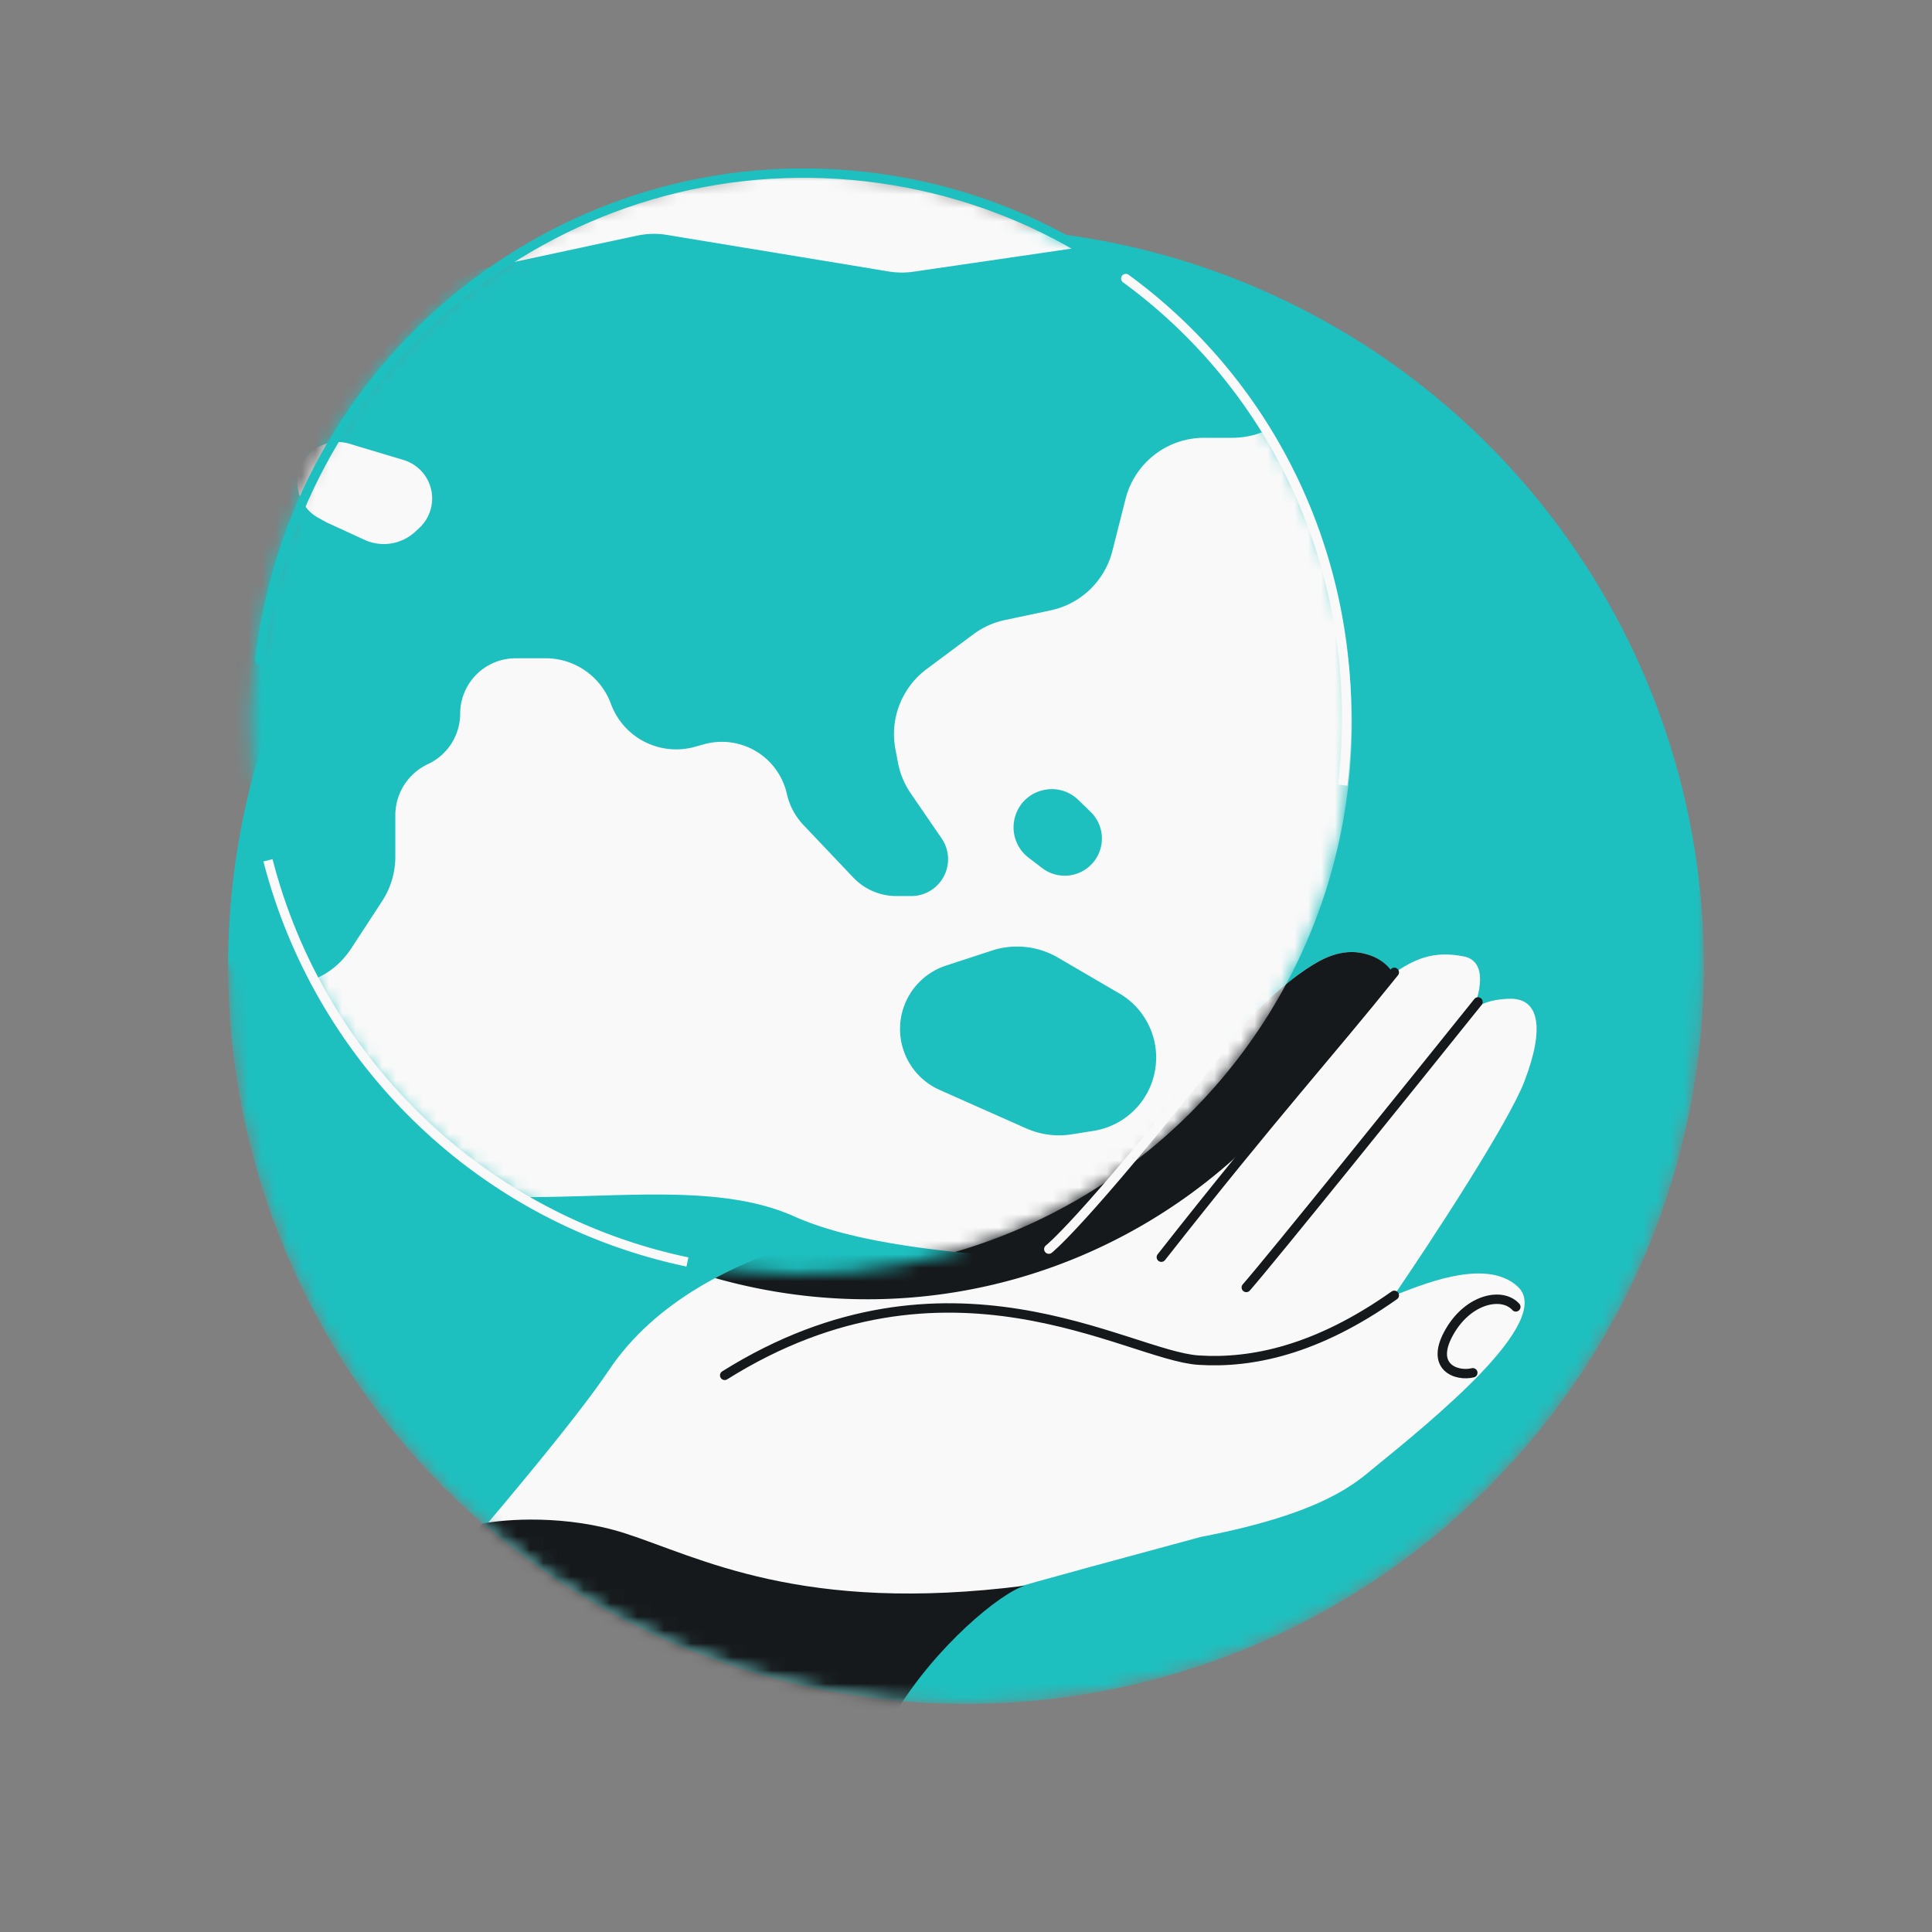 <svg xmlns="http://www.w3.org/2000/svg" width="144" height="144" fill="none"><rect width="100%" height="100%" fill="#808080" stroke="none"/><mask id="a" width="119" height="116" x="8" y="11" maskUnits="userSpaceOnUse" style="mask-type:alpha"><path fill="#1EBFBF" d="M72 127c30.375 0 55-24.624 55-55V11H8v61h9c0 30.376 24.624 55 55 55Z"/></mask><g mask="url(#a)"><circle cx="72" cy="72" r="55" fill="#1EBFBF"/><mask id="b" width="110" height="110" x="17" y="17" maskUnits="userSpaceOnUse" style="mask-type:alpha"><circle cx="72" cy="72" r="55" fill="#1EBFBF"/></mask><g mask="url(#b)"><path fill="#F9F9F9" d="M73.208 119.04c-3.004.862-9.375 13.767-13.935 20.128-4.56 6.362-38.818-2.065-38.605-7.644 0 0 19.84-22.105 24.71-29.391 6.915-10.347 23.663-11.326 24.826-11.554.93-.182 13.783-14.116 17.157-14.881 3.66-.83 3.98 1.319 3.586 2.663 1.181-1.51 4.285-4.955 7.25-6.647 2.964-1.692 5.003-.14 5.652.848 1.554-1.05 2.938-1.736 5.255-1.276 1.854.37 1.175 2.917.603 4.145.175-.308.976-.938 2.782-.991 2.258-.067 2.649 2.19 1.139 6.14-1.208 3.16-6.989 11.968-9.728 15.976 1.761-.648 6.811-2.927 9.233-.65 2.721 2.559-6.256 9.861-10.744 13.513-1.282 1.043-3.662 3.368-12.872 5.13-6.31 1.719-10.324 2.773-16.309 4.491Z"/><path fill="#16191C" d="M53.303 95.258a41.325 41.325 0 0 0 6.522 1.3c14.609 1.71 28.321-4.478 36.867-15.185l7.052-8.935c-.152-.309-.788-1.02-1.914-1.323-.953-.28-2.182-.23-3.633.6-2.965 1.691-6.069 5.135-7.25 6.645.393-1.343.075-3.492-3.586-2.662-2.197.498-8.412 6.579-12.738 10.812-2.318 2.268-4.094 4.006-4.419 4.07-.105.02-.336.046-.676.085-2.33.268-9.74 1.12-16.225 4.593Z"/><path stroke="#F9F9F9" stroke-linecap="round" stroke-linejoin="round" stroke-width=".7" d="M90.636 78.583C80.614 91.246 78.172 93.102 78.172 93.102"/><path fill="#16191C" d="M66.695 127.744c3.052-5.074 7.923-9.049 9.695-9.558-16.649 2.14-24.322-2.14-29.793-3.898-4.376-1.407-8.925-1.069-10.653-.725-.805.904-1.556 1.753-2.186 2.483l14.925 10.493 18.012 1.205Z"/><path stroke="#16191C" stroke-linecap="round" stroke-linejoin="round" stroke-width=".7" d="M112.98 97.408c-.997-1.11-3.463-.635-4.891 1.77-1.618 2.725.479 3.439 1.686 3.141M54.014 102.511c16.597-10.4 30.044-1.482 35.306-1.135 3.97.261 8.832-.747 14.604-4.83m6.237-21.867c-4.942 6.16-15.315 19.039-17.27 21.281m11.033-23.488c-4.942 6.16-8.805 10.343-17.365 21.231"/></g><mask id="c" width="83" height="83" x="18" y="12" maskUnits="userSpaceOnUse" style="mask-type:alpha"><circle cx="59.727" cy="53.916" r="41.03" fill="#fff" transform="rotate(6.674 59.727 53.916)"/></mask><g mask="url(#c)"><circle cx="59.727" cy="53.916" r="40.68" fill="#F9F9F9" stroke="#F9F9F9" stroke-width=".7" transform="rotate(6.674 59.727 53.916)"/><path fill="#1EBFBF" d="m28.482 67.164-2.279 3.489c-3.416 5.232-11.556 2.467-11.08-3.764l1.082-14.12c.032-.428.11-.851.233-1.262l5.18-17.41a6.04 6.04 0 0 1 1.518-2.548l9.9-9.9a6.041 6.041 0 0 1 3.007-1.636l11.438-2.448a6.04 6.04 0 0 1 2.247-.053l16.509 2.722a6.04 6.04 0 0 0 1.856.017l17.88-2.613a6.04 6.04 0 0 1 3.984.8l4.953 2.976c5.249 3.154 3.013 11.217-3.11 11.217h-2.053a6.04 6.04 0 0 0-5.855 4.557l-.983 3.879a6.04 6.04 0 0 1-4.605 4.426l-3.4.72a6.038 6.038 0 0 0-2.358 1.064l-3.48 2.592a6.04 6.04 0 0 0-2.328 5.967l.19 1.004c.155.822.48 1.603.953 2.293l2.302 3.356a2.745 2.745 0 0 1-2.264 4.297h-1.112a4.42 4.42 0 0 1-3.206-1.378l-3.712-3.912a4.967 4.967 0 0 1-1.242-2.329 4.967 4.967 0 0 0-6.19-3.69l-.657.184a5.182 5.182 0 0 1-6.266-3.202 5.182 5.182 0 0 0-4.864-3.395h-2.238a4.134 4.134 0 0 0-4.134 4.134 4.159 4.159 0 0 1-2.401 3.754 4.213 4.213 0 0 0-2.432 3.802v3.107a6.04 6.04 0 0 1-.983 3.303ZM73.93 70.851l-3.421 1.12a4.97 4.97 0 0 0-.473 9.266l6.446 2.864a6.04 6.04 0 0 0 3.407.445l1.628-.26a5.532 5.532 0 0 0 1.913-10.24l-4.578-2.672a6.04 6.04 0 0 0-4.922-.523ZM77.67 64.696l-1.008-.77a2.846 2.846 0 0 1-.963-3.185c.677-1.973 3.178-2.571 4.675-1.117l.91.884a2.77 2.77 0 0 1-3.613 4.188ZM-.372 83.691c-8.02-2.548-7.147-.836-17.206-2.013-6.473-.264-12.627.132-19.588-2.292-4.996-1.74-13.717.273-26.47-3.098-12.754-3.37-9.032-.788-21.988-4.72-12.957-3.93-15.846 7.002-6.471 9.44 9.374 2.439 60.4 8.946 121.516 16.366 61.116 7.42 65.596 1.236 61.08-1.439-4.517-2.675-22.39-1.278-31.315-5.274-8.924-3.996-22.964 1.337-34.147-3.996C13.857 81.33 7.648 86.24-.372 83.69Z"/><path fill="#F9F9F9" d="m27.169 40.236-2.815-1.293-.623-.343a3.012 3.012 0 0 1 2.318-5.525l4.025 1.208a2.997 2.997 0 0 1 1.184 5.062l-.3.279a3.446 3.446 0 0 1-3.79.612Z"/></g><path stroke="#1EBFBF" stroke-linecap="round" stroke-width=".7" d="M19.362 49.191c2.633-22.506 22.911-38.628 45.291-36.01 10.791 1.264 20.1 6.653 26.553 14.419"/><path fill="#F9F9F9" d="M84.113 20.476a.35.35 0 0 0-.413.565l.413-.565Zm-.413.565c11.453 8.368 17.796 22.336 16.029 37.439l.695.081c1.797-15.352-4.654-29.567-16.311-38.085l-.413.565ZM51.31 93.718c-15.406-3.24-27.226-15.016-30.996-29.683l-.678.174c3.834 14.92 15.857 26.899 31.53 30.194l.144-.685Z"/></g></svg>